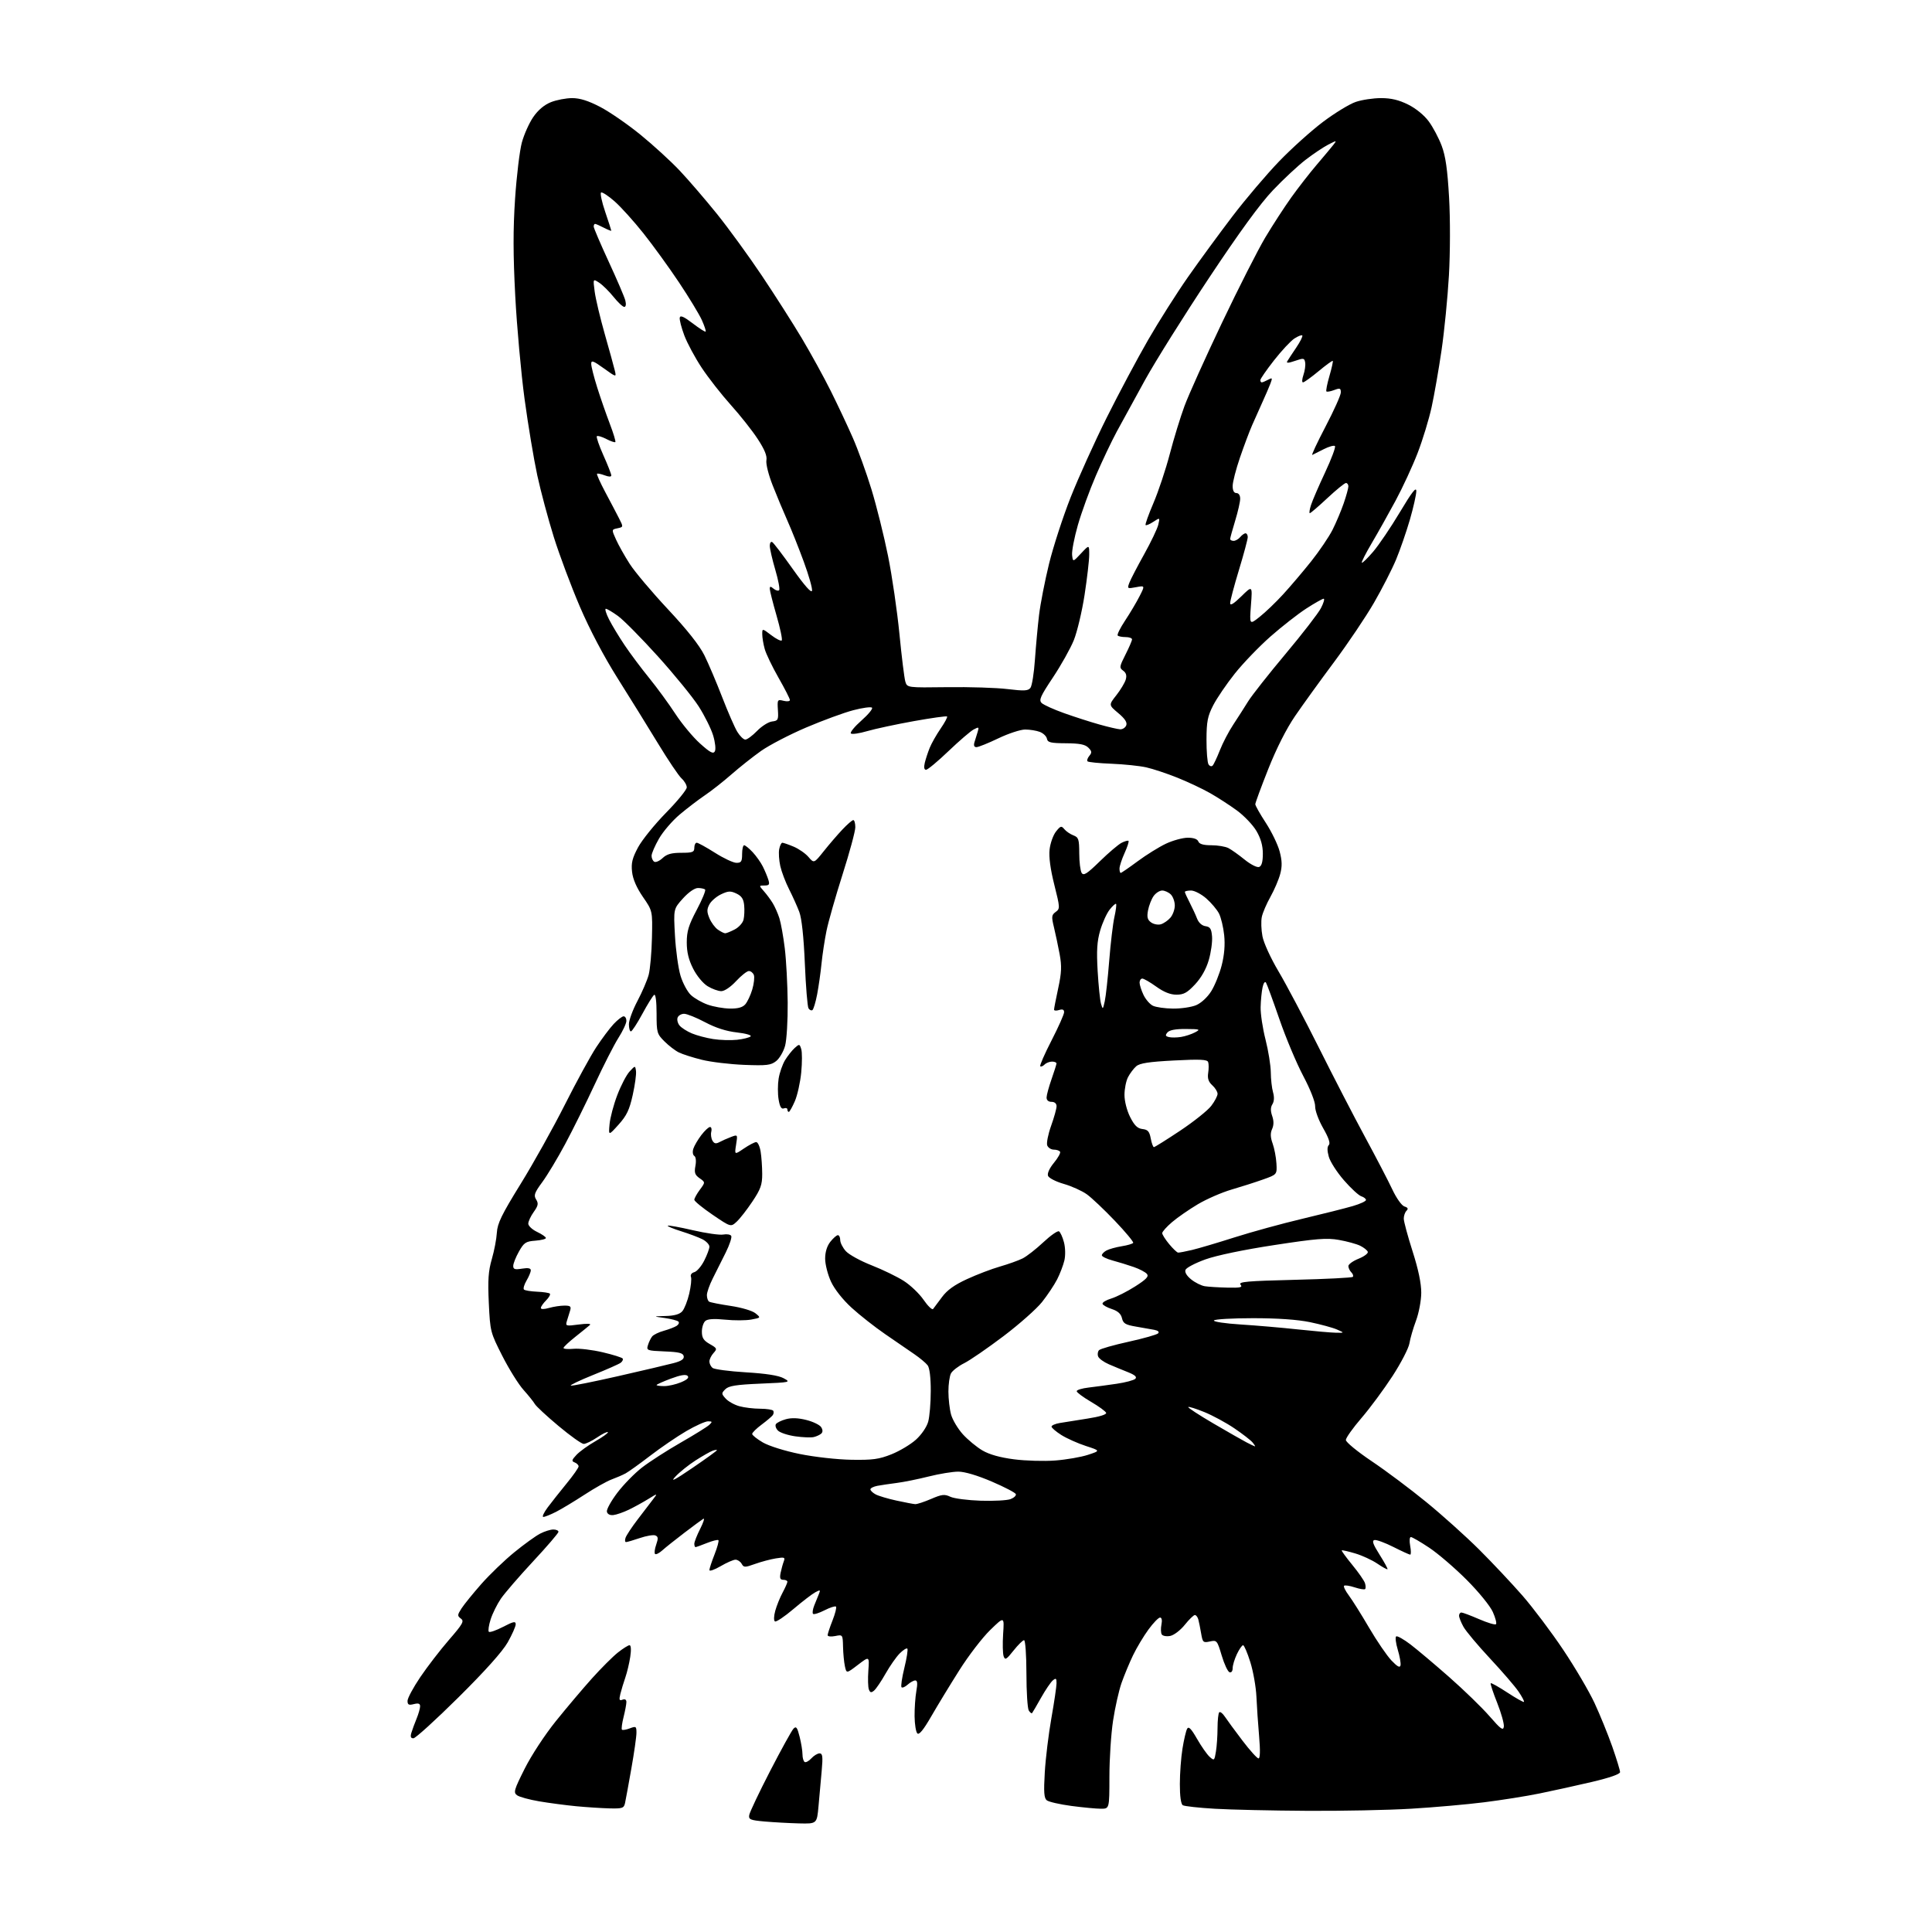 <?xml version="1.0" encoding="UTF-8" standalone="no"?>
<svg 
  version="1.1" 
  xmlns="http://www.w3.org/2000/svg" 
  xmlns:xlink="http://www.w3.org/1999/xlink" 
  xmlns:svg="http://www.w3.org/2000/svg"
  xmlns:rdf="http://www.w3.org/1999/02/22-rdf-syntax-ns#"
  xmlns:cc="http://creativecommons.org/ns#"
  xmlns:dc="http://purl.org/dc/elements/1.1/"
  viewBox="0 0 768 768"
  width="768"
  height="768"
>
<style>svg {background-color: white; }</style>"
<path stroke="none" fill="black" fill-rule="evenodd" d="M317.62,724.83C313.70,724.73 307.57,724.39 304.00,724.08C298.21,723.56 297.54,723.28 297.83,721.50C298.01,720.40 301.75,712.52 306.14,704.00C310.54,695.48 314.72,687.90 315.43,687.17C316.50,686.08 316.92,686.64 317.86,690.37C318.49,692.85 319.00,696.01 319.00,697.38C319.00,698.76 319.39,700.12 319.87,700.42C320.34,700.71 321.54,700.06 322.52,698.98C323.51,697.89 324.97,697.00 325.78,697.00C327.00,697.00 327.15,698.21 326.63,704.00C326.28,707.85 325.72,714.15 325.37,718.00C324.74,725.00 324.74,725.00 317.62,724.83zM519.50,719.83C505.75,719.75 489.29,719.39 482.93,719.01C476.57,718.64 470.83,718.01 470.18,717.61C469.44,717.15 469.00,714.03 469.01,709.19C469.01,704.96 469.48,698.61 470.06,695.07C470.63,691.53 471.46,687.99 471.91,687.20C472.50,686.13 473.53,687.18 475.83,691.20C477.54,694.19 479.79,697.40 480.83,698.35C482.66,700.00 482.75,699.92 483.35,696.28C483.70,694.20 483.98,689.99 483.99,686.92C484.00,683.85 484.30,681.03 484.66,680.67C485.03,680.30 486.04,681.09 486.91,682.41C487.79,683.74 490.92,688.01 493.89,691.91C496.85,695.81 499.73,699.00 500.28,699.00C500.92,699.00 501.01,695.92 500.52,690.25C500.10,685.44 499.62,678.35 499.45,674.50C499.28,670.65 498.19,664.46 497.03,660.75C495.87,657.04 494.57,654.00 494.15,654.00C493.72,654.00 492.61,655.59 491.69,657.53C490.76,659.48 490.00,661.99 490.00,663.12C490.00,664.31 489.48,664.99 488.76,664.75C488.07,664.52 486.67,661.54 485.65,658.11C483.85,652.08 483.70,651.91 480.95,652.51C478.29,653.09 478.08,652.89 477.47,649.32C477.12,647.22 476.61,644.71 476.35,643.75C476.08,642.79 475.47,642.00 474.98,642.00C474.49,642.00 472.68,643.76 470.96,645.90C469.21,648.08 466.65,650.02 465.17,650.31C463.70,650.59 462.20,650.32 461.82,649.71C461.44,649.09 461.38,647.34 461.69,645.80C462.04,644.07 461.82,643.00 461.13,643.00C460.52,643.00 458.45,645.14 456.54,647.75C454.62,650.36 451.86,654.98 450.40,658.00C448.95,661.02 446.89,665.98 445.83,669.00C444.77,672.02 443.25,678.77 442.46,684.00C441.66,689.23 441.01,699.24 441.01,706.25C441.00,719.00 441.00,719.00 437.66,719.00C435.82,719.00 430.53,718.50 425.91,717.89C421.28,717.27 416.88,716.27 416.11,715.65C415.02,714.77 414.85,712.39 415.32,704.51C415.64,699.01 416.82,689.33 417.94,683.00C419.06,676.67 419.98,670.43 419.99,669.13C420.00,667.14 419.76,666.95 418.51,667.99C417.68,668.68 415.59,671.77 413.84,674.87C412.10,677.97 410.50,680.71 410.28,680.97C410.07,681.23 409.47,680.78 408.96,679.97C408.45,679.16 408.02,672.54 408.02,665.25C408.01,657.90 407.59,652.00 407.08,652.00C406.58,652.00 404.69,653.86 402.89,656.13C400.05,659.72 399.53,660.02 398.96,658.39C398.60,657.36 398.51,653.36 398.76,649.51C399.23,642.50 399.23,642.50 393.59,647.99C390.49,651.00 384.97,658.20 381.32,663.99C377.66,669.77 372.65,678.01 370.18,682.29C367.10,687.64 365.36,689.76 364.66,689.06C364.09,688.49 363.60,685.43 363.56,682.26C363.53,679.09 363.84,674.59 364.26,672.25C364.81,669.22 364.69,668.00 363.84,668.00C363.19,668.00 361.83,668.75 360.82,669.66C359.81,670.57 358.71,671.05 358.37,670.71C358.04,670.37 358.54,666.90 359.50,663.00C360.46,659.10 360.99,655.65 360.68,655.35C360.37,655.04 359.00,655.90 357.64,657.27C356.27,658.64 353.75,662.25 352.03,665.29C350.31,668.34 348.25,671.37 347.46,672.03C346.32,672.98 345.89,672.89 345.39,671.58C345.05,670.68 344.95,667.33 345.18,664.13C345.60,658.31 345.60,658.31 341.05,661.79C336.50,665.27 336.50,665.27 335.87,662.39C335.52,660.80 335.18,657.31 335.12,654.62C335.00,649.76 334.99,649.75 332.00,650.35C330.35,650.68 329.00,650.53 329.00,650.01C329.00,649.50 329.87,646.86 330.94,644.15C332.01,641.44 332.63,638.96 332.32,638.65C332.01,638.34 329.96,639.00 327.78,640.11C325.59,641.23 323.53,641.87 323.20,641.53C322.86,641.20 323.08,639.70 323.67,638.21C324.27,636.72 325.10,634.66 325.53,633.63C326.22,631.96 326.07,631.89 324.08,632.96C322.85,633.62 318.95,636.61 315.40,639.62C311.86,642.63 308.55,644.84 308.06,644.54C307.54,644.22 307.59,642.44 308.18,640.30C308.74,638.28 310.05,635.03 311.10,633.08C312.14,631.13 313.00,629.19 313.00,628.76C313.00,628.34 312.27,628.00 311.38,628.00C310.13,628.00 309.88,627.35 310.30,625.25C310.61,623.74 311.18,621.68 311.56,620.68C312.19,619.05 311.86,618.93 308.38,619.49C306.25,619.84 302.53,620.83 300.11,621.70C296.09,623.14 295.65,623.13 294.82,621.63C294.31,620.74 293.22,620.00 292.38,620.00C291.54,620.00 288.86,621.17 286.43,622.60C283.99,624.02 282.00,624.71 282.00,624.13C282.00,623.55 282.92,620.75 284.04,617.91C285.16,615.07 285.85,612.52 285.58,612.24C285.31,611.97 283.26,612.48 281.02,613.37C278.79,614.27 276.74,615.00 276.48,615.00C276.22,615.00 276.00,614.40 276.00,613.67C276.00,612.94 277.06,610.25 278.35,607.71C279.64,605.16 280.20,603.37 279.60,603.73C278.99,604.09 275.57,606.62 272.00,609.34C268.43,612.06 264.49,615.20 263.25,616.32C262.02,617.43 260.73,618.06 260.39,617.72C260.05,617.38 260.25,615.71 260.85,614.01C261.72,611.51 261.65,610.80 260.48,610.35C259.69,610.05 256.92,610.52 254.34,611.40C251.76,612.28 249.29,613.00 248.85,613.00C248.42,613.00 248.34,612.21 248.68,611.25C249.02,610.29 251.14,607.07 253.40,604.11C255.65,601.15 258.40,597.55 259.50,596.13C261.50,593.53 261.50,593.53 257.68,595.89C255.58,597.19 252.11,599.09 249.97,600.13C247.83,601.16 245.06,602.12 243.83,602.26C242.44,602.41 241.45,601.89 241.25,600.91C241.06,600.03 242.93,596.66 245.39,593.41C247.85,590.16 252.28,585.63 255.24,583.34C258.20,581.05 265.10,576.61 270.56,573.48C276.03,570.35 281.16,567.16 281.96,566.40C283.24,565.18 283.18,565.00 281.45,565.00C280.36,565.00 276.46,566.76 272.79,568.90C269.11,571.05 262.68,575.44 258.50,578.65C254.31,581.87 249.90,585.03 248.69,585.69C247.49,586.34 244.97,587.43 243.09,588.12C241.22,588.81 236.38,591.53 232.34,594.17C228.31,596.80 223.22,599.87 221.04,600.98C218.86,602.09 216.59,603.00 215.99,603.00C215.39,603.00 216.16,601.31 217.69,599.25C219.23,597.19 222.63,592.89 225.24,589.70C227.86,586.51 230.00,583.46 230.00,582.92C230.00,582.38 229.30,581.67 228.45,581.34C227.13,580.84 227.24,580.37 229.17,578.32C230.43,576.98 233.85,574.51 236.79,572.84C239.72,571.16 241.90,569.57 241.64,569.30C241.37,569.04 239.44,569.99 237.35,571.41C235.25,572.83 232.85,573.99 232.02,573.98C231.18,573.96 226.68,570.75 222.00,566.83C217.32,562.92 213.09,558.99 212.60,558.11C212.10,557.22 210.07,554.70 208.10,552.50C206.12,550.30 202.33,544.22 199.68,539.00C194.94,529.66 194.85,529.31 194.31,518.00C193.88,508.81 194.12,505.29 195.51,500.50C196.47,497.20 197.37,492.48 197.51,490.00C197.73,486.31 199.42,482.83 206.95,470.65C212.00,462.49 219.91,448.31 224.53,439.15C229.15,429.99 234.76,419.72 237.00,416.32C239.23,412.93 242.35,408.76 243.93,407.07C245.51,405.38 247.30,404.00 247.90,404.00C248.51,404.00 249.00,404.81 249.00,405.80C249.00,406.80 247.58,409.83 245.85,412.55C244.12,415.27 239.87,423.60 236.41,431.06C232.95,438.51 227.67,449.18 224.67,454.76C221.68,460.35 217.59,467.16 215.57,469.90C212.44,474.16 212.09,475.17 213.12,476.81C214.11,478.41 213.95,479.26 212.16,481.78C210.97,483.44 210.00,485.53 210.00,486.42C210.00,487.31 211.57,488.78 213.50,489.70C215.43,490.62 217.00,491.71 217.00,492.13C217.00,492.54 215.10,493.02 212.78,493.19C209.02,493.47 208.30,493.94 206.29,497.50C205.05,499.70 204.03,502.26 204.02,503.19C204.00,504.56 204.65,504.77 207.50,504.31C209.91,503.92 211.00,504.12 211.00,504.96C211.00,505.64 210.24,507.48 209.30,509.06C208.37,510.65 207.91,512.24 208.28,512.61C208.64,512.98 210.98,513.36 213.47,513.47C215.96,513.57 218.25,513.92 218.58,514.24C218.90,514.57 218.23,515.77 217.08,516.92C215.94,518.06 215.00,519.42 215.00,519.93C215.00,520.50 216.24,520.50 218.24,519.93C220.03,519.42 222.78,519.00 224.36,519.00C226.77,519.00 227.13,519.32 226.62,521.00C226.28,522.10 225.71,523.95 225.35,525.11C224.73,527.14 224.93,527.20 230.10,526.51C233.33,526.08 235.10,526.16 234.50,526.70C233.95,527.19 231.36,529.30 228.75,531.37C226.14,533.44 224.00,535.45 224.00,535.84C224.00,536.23 225.82,536.38 228.04,536.17C230.26,535.96 235.45,536.58 239.57,537.55C243.70,538.52 247.28,539.64 247.53,540.05C247.78,540.45 247.42,541.20 246.74,541.72C246.06,542.24 241.11,544.43 235.75,546.58C230.39,548.74 226.42,550.64 226.92,550.81C227.42,550.97 235.86,549.28 245.67,547.05C255.48,544.82 265.43,542.48 267.80,541.85C270.86,541.04 272.00,540.26 271.79,539.11C271.54,537.84 269.94,537.44 264.19,537.21C257.19,536.92 256.92,536.82 257.57,534.71C257.94,533.49 258.69,531.94 259.24,531.26C259.79,530.57 261.87,529.56 263.87,529.01C265.86,528.45 268.16,527.57 268.97,527.05C269.78,526.53 270.10,525.77 269.68,525.35C269.26,524.93 266.80,524.29 264.21,523.92C259.50,523.27 259.50,523.27 264.60,523.13C268.07,523.04 270.18,522.44 271.22,521.25C272.06,520.29 273.30,517.13 273.98,514.24C274.65,511.34 274.97,508.35 274.67,507.59C274.36,506.78 274.91,505.99 275.99,505.71C277.01,505.45 278.78,503.39 279.92,501.15C281.06,498.91 282.00,496.40 282.00,495.57C282.00,494.73 280.76,493.42 279.25,492.64C277.74,491.87 273.92,490.43 270.76,489.44C267.61,488.45 265.21,487.46 265.44,487.23C265.66,487.01 270.15,487.81 275.41,489.03C280.67,490.25 286.11,491.02 287.51,490.75C288.90,490.49 290.33,490.72 290.67,491.27C291.01,491.82 290.03,494.80 288.50,497.88C286.97,500.97 284.65,505.59 283.36,508.15C282.06,510.70 281.00,513.71 281.00,514.84C281.00,515.96 281.40,517.13 281.89,517.43C282.38,517.73 286.22,518.49 290.44,519.12C294.79,519.77 299.05,521.03 300.29,522.04C302.49,523.82 302.49,523.82 298.65,524.54C296.54,524.93 291.89,524.96 288.31,524.59C283.92,524.14 281.34,524.30 280.40,525.08C279.63,525.72 279.00,527.65 279.01,529.37C279.01,531.83 279.69,532.88 282.14,534.28C285.06,535.94 285.16,536.17 283.63,537.86C282.73,538.85 282.00,540.35 282.00,541.21C282.00,542.06 282.56,543.21 283.25,543.77C283.94,544.33 289.90,545.12 296.50,545.52C304.51,546.00 309.50,546.78 311.50,547.87C314.44,549.47 314.26,549.51 302.26,550.02C292.58,550.43 289.68,550.90 288.33,552.24C286.73,553.84 286.74,554.06 288.47,555.96C289.47,557.08 291.92,558.44 293.90,558.99C295.88,559.54 299.61,559.99 302.19,559.99C304.77,560.00 307.10,560.36 307.38,560.80C307.65,561.24 307.56,562.03 307.18,562.55C306.81,563.08 304.81,564.77 302.75,566.31C300.69,567.84 299.00,569.51 299.00,570.01C299.00,570.51 300.91,572.03 303.25,573.40C305.68,574.81 311.97,576.78 317.93,577.99C323.74,579.17 332.82,580.19 338.43,580.28C346.91,580.42 349.43,580.08 354.38,578.10C357.62,576.81 361.99,574.19 364.11,572.28C366.32,570.28 368.39,567.25 368.97,565.15C369.53,563.14 369.99,557.65 369.99,552.94C370.00,547.63 369.53,543.75 368.75,542.73C368.06,541.82 365.67,539.82 363.44,538.29C361.21,536.75 356.00,533.18 351.87,530.34C347.74,527.50 341.73,522.78 338.52,519.84C335.03,516.65 331.74,512.50 330.35,509.50C329.07,506.75 328.02,502.65 328.01,500.38C328.00,497.72 328.73,495.34 330.07,493.63C331.21,492.19 332.56,491.00 333.07,491.00C333.58,491.00 334.00,491.87 334.00,492.94C334.00,494.01 335.01,496.01 336.25,497.37C337.49,498.74 342.10,501.27 346.50,502.99C350.90,504.72 356.66,507.51 359.29,509.20C361.93,510.88 365.47,514.27 367.15,516.72C368.84,519.17 370.53,520.80 370.92,520.34C371.30,519.88 372.89,517.75 374.46,515.61C376.48,512.86 379.38,510.77 384.41,508.46C388.31,506.66 394.20,504.41 397.50,503.47C400.80,502.52 404.85,501.07 406.50,500.25C408.15,499.42 411.86,496.52 414.75,493.81C417.64,491.10 420.44,489.15 420.97,489.48C421.51,489.81 422.39,491.75 422.93,493.79C423.50,495.90 423.57,499.01 423.12,501.00C422.67,502.93 421.37,506.33 420.23,508.57C419.08,510.81 416.38,514.86 414.23,517.57C412.08,520.28 405.19,526.39 398.91,531.14C392.63,535.89 385.60,540.73 383.28,541.89C380.96,543.05 378.60,544.88 378.03,545.94C377.47,547.00 377.00,550.26 377.01,553.18C377.01,556.11 377.49,560.22 378.07,562.32C378.66,564.42 380.75,567.93 382.73,570.13C384.71,572.32 388.22,575.22 390.52,576.57C393.30,578.20 397.53,579.38 403.10,580.10C407.72,580.70 415.10,580.91 419.50,580.57C423.90,580.23 429.74,579.22 432.48,578.32C437.46,576.69 437.46,576.69 431.63,574.79C428.43,573.75 424.05,571.79 421.90,570.44C419.76,569.08 418.00,567.58 418.00,567.10C418.00,566.62 419.46,565.97 421.25,565.67C423.04,565.36 428.00,564.57 432.29,563.91C437.00,563.19 439.93,562.29 439.71,561.63C439.51,561.03 436.79,559.05 433.67,557.23C430.55,555.40 428.00,553.51 428.00,553.02C428.00,552.52 430.14,551.87 432.75,551.57C435.36,551.26 440.37,550.59 443.88,550.07C447.39,549.56 450.74,548.66 451.31,548.09C452.04,547.36 451.16,546.57 448.43,545.48C446.27,544.62 442.84,543.21 440.81,542.33C438.78,541.46 436.85,540.06 436.53,539.21C436.20,538.36 436.37,537.23 436.90,536.70C437.43,536.17 442.72,534.66 448.64,533.36C454.57,532.05 459.84,530.56 460.36,530.04C460.93,529.47 460.38,528.93 458.89,528.64C457.58,528.38 454.27,527.80 451.54,527.34C447.39,526.64 446.48,526.09 446.00,524.00C445.60,522.27 444.36,521.15 442.00,520.38C440.13,519.77 438.44,518.83 438.27,518.30C438.09,517.77 439.64,516.82 441.72,516.19C443.80,515.56 448.09,513.39 451.25,511.37C455.69,508.54 456.76,507.41 455.92,506.41C455.33,505.69 452.97,504.45 450.67,503.65C448.38,502.85 444.59,501.69 442.25,501.06C439.91,500.43 438.00,499.50 438.00,499.00C438.00,498.49 438.84,497.62 439.87,497.07C440.91,496.52 443.62,495.77 445.90,495.40C448.18,495.04 450.23,494.43 450.46,494.06C450.69,493.69 447.42,489.75 443.19,485.31C438.96,480.87 433.93,476.11 432.00,474.73C430.07,473.36 425.96,471.50 422.86,470.62C419.76,469.73 416.94,468.29 416.61,467.42C416.24,466.46 417.16,464.41 418.95,462.24C420.58,460.27 421.68,458.28 421.39,457.83C421.11,457.37 419.99,457.00 418.91,457.00C417.82,457.00 416.65,456.24 416.29,455.32C415.94,454.40 416.63,450.91 417.82,447.57C419.02,444.23 420.00,440.71 420.00,439.75C420.00,438.67 419.24,438.00 418.00,438.00C416.75,438.00 416.01,437.34 416.03,436.25C416.05,435.29 416.94,432.02 418.00,429.00C419.06,425.98 419.95,423.16 419.97,422.75C419.99,422.34 419.19,422.00 418.20,422.00C417.21,422.00 415.87,422.53 415.22,423.18C414.57,423.83 413.80,424.13 413.52,423.85C413.23,423.56 415.25,418.95 418.00,413.60C420.75,408.25 423.00,403.19 423.00,402.37C423.00,401.32 422.39,401.06 421.00,401.50C419.90,401.85 419.00,401.78 419.00,401.34C419.00,400.90 419.74,397.09 420.65,392.86C421.99,386.64 422.10,384.06 421.23,379.34C420.63,376.13 419.62,371.33 418.98,368.68C417.93,364.36 418.00,363.72 419.64,362.52C421.42,361.22 421.40,360.85 419.10,351.69C417.54,345.47 416.89,340.64 417.23,337.67C417.51,335.19 418.65,332.00 419.75,330.58C421.57,328.28 421.91,328.18 423.09,329.61C423.82,330.49 425.45,331.60 426.71,332.08C428.76,332.86 429.00,333.61 429.02,339.23C429.02,342.68 429.46,346.18 429.98,347.00C430.76,348.22 432.10,347.36 437.22,342.36C440.67,338.99 444.55,335.69 445.84,335.03C447.12,334.38 448.37,334.03 448.60,334.27C448.84,334.51 448.14,336.68 447.04,339.10C445.94,341.52 445.03,344.29 445.02,345.25C445.01,346.21 445.22,347.00 445.50,347.00C445.77,347.00 448.81,344.91 452.25,342.36C455.69,339.81 460.75,336.67 463.50,335.37C466.25,334.08 470.14,333.02 472.14,333.01C474.47,333.00 475.99,333.54 476.36,334.50C476.76,335.53 478.37,336.00 481.53,336.00C484.06,336.00 487.11,336.51 488.32,337.13C489.52,337.75 492.43,339.82 494.78,341.73C497.20,343.68 499.71,344.94 500.53,344.63C501.53,344.24 502.00,342.57 502.00,339.37C502.00,336.15 501.20,333.32 499.46,330.34C498.06,327.95 494.57,324.29 491.71,322.19C488.84,320.09 484.02,316.97 481.00,315.26C477.98,313.54 472.11,310.78 467.96,309.12C463.82,307.46 458.27,305.62 455.63,305.03C452.99,304.44 446.80,303.80 441.87,303.60C436.95,303.41 432.65,302.98 432.32,302.65C431.99,302.32 432.30,301.34 433.02,300.47C434.11,299.16 434.05,298.62 432.63,297.20C431.35,295.92 429.13,295.49 423.72,295.46C417.64,295.43 416.46,295.14 416.17,293.65C415.98,292.68 414.72,291.46 413.35,290.94C411.99,290.42 409.36,290.00 407.52,290.00C405.67,290.00 400.88,291.57 396.86,293.50C392.84,295.43 388.93,297.00 388.16,297.00C387.23,297.00 386.97,296.34 387.38,295.00C387.72,293.90 388.29,292.05 388.65,290.89C389.24,288.96 389.10,288.88 387.04,289.98C385.80,290.64 381.29,294.52 377.03,298.59C372.77,302.67 368.76,306.00 368.12,306.00C367.37,306.00 367.19,305.04 367.61,303.25C367.97,301.74 368.86,299.04 369.58,297.26C370.30,295.48 372.25,292.05 373.90,289.64C375.56,287.23 376.72,285.06 376.48,284.81C376.24,284.57 370.29,285.40 363.27,286.66C356.25,287.92 347.91,289.71 344.74,290.63C341.58,291.56 338.65,291.98 338.24,291.56C337.83,291.13 339.72,288.82 342.44,286.42C345.16,284.02 347.05,281.72 346.64,281.31C346.23,280.90 342.88,281.35 339.20,282.32C335.51,283.28 327.10,286.37 320.50,289.18C313.90,291.99 305.80,296.20 302.50,298.53C299.20,300.87 293.91,305.07 290.73,307.86C287.56,310.64 282.84,314.36 280.23,316.12C277.63,317.88 273.12,321.33 270.20,323.78C267.29,326.23 263.58,330.54 261.96,333.37C260.34,336.19 259.01,339.26 259.01,340.19C259.00,341.12 259.48,342.18 260.07,342.55C260.66,342.91 262.16,342.26 263.39,341.10C265.07,339.52 266.92,339.00 270.81,339.00C275.33,339.00 276.00,338.74 276.00,337.00C276.00,335.90 276.43,335.00 276.96,335.00C277.49,335.00 280.75,336.80 284.21,338.99C287.67,341.19 291.51,342.99 292.75,342.99C294.66,343.00 295.00,342.47 295.00,339.50C295.00,337.57 295.37,336.00 295.81,336.00C296.26,336.00 297.78,337.24 299.20,338.75C300.61,340.26 302.44,342.85 303.26,344.50C304.08,346.15 305.06,348.51 305.44,349.75C306.02,351.62 305.76,352.00 303.89,352.00C301.65,352.00 301.65,352.00 303.64,354.25C304.74,355.49 306.32,357.62 307.16,359.00C308.01,360.38 309.20,363.07 309.82,365.00C310.43,366.93 311.40,372.34 311.97,377.03C312.54,381.71 313.05,391.39 313.12,398.53C313.18,405.66 312.72,413.39 312.09,415.70C311.47,418.00 309.86,420.75 308.53,421.80C306.42,423.46 304.80,423.65 295.81,423.30C290.14,423.07 282.57,422.17 279.00,421.28C275.43,420.40 271.31,419.08 269.86,418.36C268.40,417.65 265.81,415.66 264.11,413.95C261.15,411.00 261.00,410.46 261.00,402.86C261.00,398.12 260.62,395.12 260.06,395.46C259.54,395.78 257.42,399.19 255.35,403.02C253.27,406.86 251.22,410.00 250.79,410.00C250.36,410.00 250.00,408.72 250.00,407.15C250.00,405.58 251.53,401.42 253.40,397.90C255.26,394.38 257.27,389.70 257.86,387.50C258.44,385.30 259.03,378.68 259.16,372.80C259.40,362.09 259.40,362.09 255.57,356.54C253.07,352.90 251.58,349.49 251.26,346.60C250.86,343.07 251.33,341.16 253.63,336.85C255.21,333.91 260.21,327.72 264.75,323.09C269.29,318.47 273.00,313.92 273.00,313.00C273.00,312.07 272.07,310.47 270.94,309.44C269.80,308.42 265.59,302.16 261.57,295.54C257.55,288.92 250.32,277.26 245.52,269.64C240.05,260.97 234.42,250.29 230.50,241.14C227.05,233.09 222.39,220.65 220.15,213.50C217.91,206.35 214.95,195.29 213.57,188.93C212.20,182.56 209.92,168.91 208.52,158.59C207.13,148.26 205.46,129.85 204.82,117.66C203.96,101.26 203.94,91.21 204.75,79.00C205.36,69.92 206.57,59.88 207.44,56.67C208.31,53.46 210.35,48.90 211.97,46.54C213.89,43.75 216.34,41.68 218.98,40.62C221.21,39.73 225.02,39.00 227.45,39.00C230.54,39.00 233.86,40.05 238.59,42.51C242.30,44.44 249.48,49.39 254.54,53.51C259.60,57.62 266.64,64.06 270.19,67.82C273.73,71.57 280.41,79.34 285.03,85.07C289.64,90.81 297.64,101.80 302.80,109.50C307.96,117.20 315.14,128.45 318.75,134.50C322.35,140.55 327.53,149.97 330.25,155.43C332.97,160.89 336.89,169.21 338.96,173.93C341.04,178.64 344.39,187.90 346.41,194.50C348.43,201.10 351.40,213.03 353.01,221.00C354.62,228.97 356.65,242.93 357.54,252.00C358.42,261.07 359.48,269.59 359.88,270.93C360.62,273.37 360.62,273.37 376.56,273.16C385.33,273.04 396.10,273.38 400.50,273.92C407.13,274.72 408.69,274.64 409.61,273.44C410.23,272.64 411.03,267.61 411.40,262.25C411.78,256.89 412.51,248.89 413.04,244.47C413.57,240.06 415.35,230.92 417.00,224.17C418.65,217.41 422.52,205.50 425.60,197.69C428.69,189.89 435.14,175.62 439.94,166.00C444.74,156.38 452.15,142.48 456.39,135.13C460.64,127.77 467.77,116.52 472.24,110.13C476.72,103.73 484.67,92.88 489.91,86.00C495.15,79.12 503.51,69.29 508.47,64.14C513.44,58.98 521.32,51.90 525.98,48.40C530.64,44.90 536.46,41.35 538.91,40.52C541.35,39.68 545.89,39.00 548.98,39.00C553.02,39.00 556.06,39.73 559.77,41.57C562.86,43.11 566.16,45.81 567.97,48.28C569.64,50.55 571.95,54.90 573.09,57.95C574.64,62.07 575.39,67.35 576.03,78.50C576.52,87.12 576.49,100.31 575.97,109.51C575.46,118.32 574.14,131.71 573.03,139.27C571.92,146.83 570.15,156.98 569.09,161.83C568.03,166.68 565.53,174.89 563.53,180.07C561.53,185.26 557.59,193.78 554.78,199.00C551.97,204.22 547.70,211.82 545.30,215.89C542.90,219.95 541.12,223.46 541.35,223.68C541.58,223.91 543.60,221.94 545.85,219.31C548.10,216.68 552.88,209.62 556.47,203.61C561.28,195.57 563.00,193.35 563.00,195.23C563.00,196.63 561.85,201.74 560.45,206.58C559.04,211.43 556.57,218.56 554.96,222.44C553.34,226.32 549.39,234.05 546.17,239.62C542.96,245.18 535.82,255.78 530.32,263.17C524.81,270.56 517.85,280.20 514.84,284.60C511.39,289.63 507.44,297.43 504.18,305.64C501.33,312.82 499.00,319.14 499.00,319.69C499.00,320.24 500.88,323.57 503.18,327.09C505.48,330.62 507.95,335.72 508.67,338.43C509.66,342.16 509.72,344.35 508.90,347.43C508.31,349.67 506.56,353.75 505.02,356.50C503.47,359.25 501.93,362.85 501.59,364.50C501.24,366.15 501.35,369.60 501.84,372.17C502.33,374.81 505.13,380.91 508.25,386.17C511.30,391.30 518.51,404.95 524.29,416.50C530.06,428.05 538.32,444.03 542.64,452.01C546.96,459.99 551.82,469.32 553.43,472.75C555.09,476.29 557.19,479.24 558.28,479.59C559.68,480.03 559.90,480.50 559.10,481.30C558.50,481.90 558.01,483.32 558.02,484.45C558.03,485.58 559.60,491.41 561.52,497.41C563.83,504.63 564.99,510.20 564.97,513.91C564.95,517.02 564.02,521.94 562.88,525.00C561.75,528.02 560.58,532.07 560.27,533.99C559.97,535.91 556.95,541.76 553.55,547.00C550.15,552.23 544.59,559.75 541.19,563.70C537.78,567.66 535.00,571.58 535.00,572.42C535.00,573.27 539.61,577.05 545.25,580.84C550.89,584.62 560.67,591.95 566.98,597.11C573.30,602.27 582.76,610.77 588.01,616.00C593.26,621.23 601.00,629.47 605.23,634.31C609.45,639.16 616.73,648.83 621.40,655.81C626.08,662.79 631.69,672.33 633.86,677.00C636.03,681.67 639.20,689.47 640.91,694.33C642.61,699.19 644.00,703.74 644.00,704.44C644.00,705.25 639.85,706.69 632.75,708.36C626.56,709.81 617.23,711.87 612.00,712.93C606.77,714.00 596.88,715.57 590.00,716.43C583.12,717.30 570.08,718.45 561.00,718.99C551.92,719.54 533.25,719.92 519.50,719.83zM242.23,718.86C239.08,718.78 233.12,718.39 229.00,718.00C224.88,717.60 218.28,716.73 214.34,716.06C210.40,715.39 206.43,714.31 205.53,713.64C204.04,712.56 204.33,711.53 208.55,703.12C211.20,697.82 216.56,689.65 220.98,684.15C225.26,678.84 231.71,671.21 235.33,667.18C238.95,663.15 243.56,658.54 245.59,656.93C247.62,655.32 249.71,654.00 250.25,654.00C250.84,654.00 250.96,655.80 250.54,658.58C250.16,661.10 249.28,664.82 248.58,666.83C247.88,668.85 246.99,671.79 246.60,673.38C246.03,675.73 246.18,676.14 247.45,675.66C248.43,675.28 249.00,675.62 249.00,676.59C249.00,677.43 248.49,680.13 247.87,682.60C247.25,685.06 246.96,687.30 247.23,687.57C247.50,687.84 248.91,687.60 250.36,687.05C252.82,686.12 253.00,686.24 253.00,688.81C253.00,690.33 252.09,696.73 250.97,703.04C249.86,709.34 248.73,715.51 248.46,716.75C248.01,718.79 247.42,718.99 242.23,718.86zM164.34,691.00C163.27,691.00 163.05,690.38 163.55,688.75C163.93,687.51 164.86,684.98 165.62,683.13C166.38,681.27 167.00,679.09 167.00,678.27C167.00,677.18 166.33,676.95 164.50,677.41C162.48,677.92 162.00,677.67 162.00,676.11C162.00,675.05 164.28,670.81 167.07,666.68C169.86,662.56 174.99,655.89 178.47,651.88C183.99,645.52 184.60,644.43 183.21,643.41C181.76,642.35 181.78,641.98 183.46,639.37C184.48,637.79 188.02,633.43 191.32,629.68C194.63,625.93 200.52,620.25 204.42,617.08C208.31,613.90 212.94,610.56 214.70,609.65C216.46,608.74 218.82,608.00 219.95,608.00C221.08,608.00 222.00,608.41 222.00,608.92C222.00,609.43 217.47,614.71 211.92,620.67C206.38,626.63 200.62,633.30 199.11,635.50C197.61,637.70 195.77,641.41 195.03,643.75C194.29,646.10 193.97,648.30 194.32,648.66C194.68,649.01 197.22,648.13 199.98,646.70C204.12,644.55 205.00,644.37 205.00,645.68C205.00,646.55 203.56,649.79 201.81,652.88C199.74,656.52 192.85,664.22 182.22,674.75C173.20,683.69 165.16,691.00 164.34,691.00zM597.80,686.37C597.96,685.24 596.77,680.97 595.15,676.90C593.53,672.83 592.37,669.32 592.58,669.11C592.79,668.89 595.76,670.56 599.19,672.81C602.62,675.06 605.60,676.74 605.80,676.53C606.01,676.32 605.03,674.47 603.63,672.41C602.23,670.35 597.13,664.43 592.29,659.25C587.46,654.07 582.71,648.41 581.75,646.68C580.79,644.95 580.00,642.96 580.00,642.27C580.00,641.57 580.42,641.00 580.93,641.00C581.45,641.00 584.61,642.19 587.96,643.64C591.31,645.09 594.33,646.00 594.68,645.65C595.03,645.30 594.46,643.10 593.41,640.76C592.34,638.37 587.77,632.76 583.00,627.99C578.33,623.31 571.64,617.57 568.14,615.24C564.64,612.91 561.35,611.00 560.84,611.00C560.32,611.00 560.20,612.54 560.57,614.50C560.93,616.42 560.93,618.00 560.58,618.00C560.23,618.00 557.22,616.62 553.89,614.94C550.56,613.26 547.18,612.02 546.38,612.19C545.28,612.43 545.77,613.83 548.39,617.99C550.30,621.00 551.72,623.61 551.55,623.79C551.38,623.96 549.54,622.95 547.47,621.54C545.40,620.14 541.45,618.32 538.68,617.50C535.92,616.68 533.53,616.14 533.36,616.30C533.20,616.46 535.08,619.05 537.54,622.05C540.01,625.05 542.28,628.32 542.60,629.33C542.92,630.33 542.95,631.39 542.66,631.68C542.37,631.96 540.50,631.66 538.50,631.00C536.50,630.34 534.61,630.06 534.29,630.37C533.98,630.69 534.83,632.42 536.19,634.22C537.54,636.03 541.17,641.80 544.24,647.06C547.32,652.32 551.32,658.17 553.12,660.06C555.49,662.55 556.49,663.08 556.73,662.00C556.91,661.17 556.41,658.35 555.62,655.74C554.84,653.13 554.56,650.77 555.01,650.49C555.46,650.21 558.01,651.65 560.66,653.67C563.32,655.70 570.28,661.56 576.12,666.70C581.96,671.84 589.16,678.83 592.12,682.24C596.58,687.37 597.55,688.08 597.80,686.37zM363.81,597.92C364.54,597.96 367.37,597.04 370.11,595.86C374.40,594.01 375.46,593.89 377.79,594.99C379.28,595.69 384.72,596.39 389.88,596.56C395.03,596.72 400.36,596.44 401.71,595.92C403.06,595.41 404.01,594.52 403.81,593.94C403.62,593.37 399.32,591.12 394.25,588.95C388.51,586.49 383.49,585.00 380.94,585.00C378.68,585.00 373.38,585.87 369.17,586.93C364.95,587.99 359.25,589.14 356.50,589.49C353.75,589.84 350.26,590.36 348.75,590.64C347.24,590.93 346.00,591.56 346.00,592.04C346.00,592.53 346.94,593.43 348.08,594.04C349.23,594.66 352.94,595.76 356.33,596.50C359.73,597.24 363.09,597.88 363.81,597.92zM275.25,583.53C280.61,579.88 285.00,576.70 285.00,576.47C285.00,576.25 284.21,576.35 283.25,576.70C282.29,577.05 279.25,578.78 276.50,580.54C273.75,582.30 270.15,585.19 268.50,586.96C266.28,589.33 268.04,588.44 275.25,583.53zM498.87,574.96C499.08,574.98 498.65,574.28 497.91,573.39C497.18,572.51 493.92,569.98 490.67,567.78C487.42,565.57 482.06,562.67 478.77,561.33C475.47,559.99 472.58,559.08 472.35,559.32C472.12,559.55 476.55,562.45 482.21,565.77C487.87,569.08 493.85,572.50 495.50,573.36C497.15,574.22 498.67,574.94 498.87,574.96zM323.50,571.25C322.40,571.51 319.08,571.38 316.13,570.96C313.18,570.54 310.09,569.51 309.26,568.69C308.44,567.87 308.06,566.72 308.42,566.13C308.78,565.55 310.57,564.66 312.40,564.16C314.63,563.54 317.31,563.64 320.56,564.47C323.23,565.14 325.87,566.43 326.43,567.32C327.10,568.38 327.11,569.26 326.48,569.86C325.94,570.36 324.60,570.99 323.50,571.25zM264.03,551.00C265.70,551.00 268.70,550.31 270.71,549.48C273.19,548.44 274.03,547.63 273.33,546.93C272.64,546.24 270.50,546.59 266.66,548.03C263.55,549.19 261.00,550.34 261.00,550.57C261.00,550.81 262.36,551.00 264.03,551.00zM531.00,529.78C534.50,529.84 534.50,529.84 531.47,528.50C529.80,527.77 524.98,526.46 520.76,525.58C515.75,524.55 507.88,524.00 498.10,524.00C489.86,524.00 482.87,524.41 482.56,524.90C482.25,525.40 487.01,526.12 493.25,526.51C499.44,526.90 509.68,527.78 516.00,528.47C522.33,529.15 529.08,529.74 531.00,529.78zM487.87,511.85C493.12,511.97 494.05,511.76 493.12,510.65C492.19,509.53 495.78,509.21 514.57,508.75C526.98,508.45 537.41,507.92 537.75,507.58C538.09,507.24 537.83,506.43 537.18,505.78C536.53,505.13 536.00,504.01 536.00,503.29C536.00,502.57 537.82,501.26 540.04,500.37C542.26,499.48 543.92,498.24 543.72,497.62C543.52,497.01 542.15,495.92 540.69,495.20C539.23,494.49 535.43,493.45 532.26,492.89C527.39,492.03 523.40,492.35 506.50,494.94C494.43,496.78 483.59,499.04 479.17,500.63C475.14,502.08 471.57,503.95 471.25,504.79C470.88,505.74 471.75,507.18 473.54,508.61C475.12,509.88 477.56,511.09 478.96,511.30C480.36,511.52 484.37,511.77 487.87,511.85zM468.31,497.93C468.75,497.97 471.23,497.50 473.81,496.89C476.39,496.28 484.03,494.02 490.80,491.86C497.56,489.71 509.71,486.37 517.80,484.46C525.88,482.54 534.86,480.28 537.75,479.43C540.64,478.59 543.00,477.50 543.00,477.02C543.00,476.53 542.16,475.87 541.13,475.54C540.10,475.21 536.99,472.35 534.23,469.17C531.46,465.99 528.75,461.77 528.21,459.79C527.54,457.38 527.55,455.85 528.23,455.17C528.91,454.49 528.18,452.31 525.97,448.45C524.15,445.27 522.74,441.42 522.79,439.77C522.84,438.03 520.88,433.05 518.03,427.65C515.37,422.62 511.11,412.48 508.58,405.13C506.04,397.77 503.65,391.25 503.26,390.63C502.84,389.97 502.27,390.75 501.89,392.50C501.53,394.15 501.18,397.68 501.12,400.33C501.05,402.99 501.93,408.79 503.06,413.23C504.19,417.66 505.13,423.52 505.16,426.24C505.18,428.96 505.58,432.53 506.05,434.18C506.60,436.10 506.51,437.81 505.81,438.94C505.04,440.17 505.01,441.59 505.71,443.60C506.39,445.57 506.38,447.25 505.68,448.81C504.93,450.47 505.00,452.10 505.90,454.59C506.58,456.49 507.26,460.04 507.40,462.47C507.65,466.89 507.65,466.89 502.07,468.87C499.01,469.96 493.35,471.77 489.50,472.89C485.65,474.02 479.64,476.64 476.14,478.72C472.64,480.80 468.03,484.00 465.89,485.83C463.75,487.66 462.00,489.62 462.00,490.19C462.00,490.76 463.24,492.72 464.75,494.54C466.26,496.36 467.86,497.89 468.31,497.93zM292.83,485.65C290.50,487.80 290.50,487.80 283.25,482.87C279.26,480.15 276.00,477.48 276.00,476.93C276.00,476.37 276.99,474.58 278.20,472.94C280.40,469.97 280.40,469.97 278.11,468.37C276.23,467.05 275.93,466.17 276.44,463.46C276.81,461.52 276.62,459.88 275.99,459.49C275.39,459.12 275.22,457.88 275.60,456.67C275.98,455.47 277.40,453.04 278.76,451.25C280.12,449.46 281.69,448.00 282.24,448.00C282.78,448.00 283.01,448.84 282.75,449.86C282.48,450.88 282.68,452.46 283.18,453.36C283.89,454.62 284.55,454.77 285.99,454.01C287.02,453.45 289.08,452.54 290.56,451.98C293.26,450.95 293.26,450.95 292.61,455.02C291.96,459.10 291.96,459.10 295.71,456.55C297.78,455.15 299.98,454.00 300.60,454.00C301.23,454.00 302.02,455.69 302.36,457.75C302.70,459.81 302.98,463.81 302.99,466.64C303.00,470.96 302.38,472.70 299.08,477.64C296.93,480.86 294.12,484.47 292.83,485.65zM458.70,456.00C459.04,456.00 463.73,453.06 469.14,449.46C474.54,445.86 480.09,441.43 481.48,439.61C482.87,437.80 484.00,435.64 484.00,434.81C484.00,433.99 483.06,432.46 481.91,431.42C480.39,430.04 479.94,428.70 480.27,426.51C480.53,424.86 480.52,422.91 480.26,422.19C479.89,421.15 477.06,421.02 466.65,421.56C456.68,422.08 453.05,422.64 451.65,423.87C450.63,424.77 449.17,426.71 448.40,428.20C447.63,429.68 447.00,432.85 447.00,435.24C447.00,437.75 447.95,441.46 449.25,444.04C450.95,447.40 452.15,448.58 454.15,448.81C456.29,449.05 456.92,449.78 457.44,452.56C457.80,454.45 458.36,456.00 458.70,456.00zM245.89,447.06C241.89,451.50 241.89,451.50 242.31,446.88C242.54,444.34 243.92,439.13 245.39,435.29C246.85,431.46 249.05,427.24 250.28,425.93C252.50,423.53 252.50,423.53 252.82,425.76C252.99,426.99 252.41,431.28 251.51,435.30C250.20,441.21 249.11,443.47 245.89,447.06zM313.56,442.00C313.25,442.00 313.00,441.56 313.00,441.03C313.00,440.50 312.37,440.30 311.60,440.60C310.60,440.98 310.00,439.98 309.51,437.07C309.13,434.83 309.14,431.09 309.52,428.75C309.90,426.41 311.05,423.12 312.07,421.43C313.10,419.75 314.81,417.58 315.88,416.61C317.74,414.93 317.85,414.94 318.50,417.01C318.88,418.19 318.88,422.39 318.50,426.33C318.12,430.27 316.97,435.41 315.96,437.75C314.94,440.09 313.86,442.00 313.56,442.00zM293.00,413.33C295.48,413.06 297.90,412.45 298.39,411.98C298.88,411.51 296.47,410.81 292.93,410.41C288.71,409.94 284.48,408.58 280.28,406.35C276.81,404.51 273.06,403.00 271.95,403.00C270.84,403.00 269.68,403.68 269.36,404.51C269.04,405.34 269.39,406.76 270.14,407.67C270.89,408.57 273.07,409.97 275.00,410.78C276.93,411.60 280.75,412.61 283.50,413.04C286.25,413.47 290.52,413.60 293.00,413.33zM469.50,412.20C471.15,411.94 473.62,411.12 475.00,410.40C477.32,409.18 477.05,409.08 471.37,409.04C467.27,409.01 464.86,409.47 464.07,410.42C463.14,411.54 463.26,411.92 464.70,412.26C465.69,412.50 467.85,412.47 469.50,412.20zM322.93,401.54C322.50,401.81 321.80,401.49 321.39,400.82C320.98,400.15 320.32,392.16 319.94,383.05C319.48,372.32 318.70,365.09 317.73,362.50C316.90,360.30 315.07,356.23 313.66,353.46C312.25,350.68 310.69,346.56 310.18,344.29C309.67,342.01 309.47,339.00 309.74,337.58C310.01,336.16 310.58,335.00 310.99,335.00C311.41,335.00 313.43,335.70 315.47,336.55C317.51,337.41 320.18,339.25 321.38,340.66C323.58,343.22 323.58,343.22 327.46,338.36C329.59,335.69 332.92,331.81 334.87,329.75C336.81,327.69 338.76,326.00 339.20,326.00C339.64,326.00 340.00,327.28 340.00,328.85C340.00,330.42 337.72,338.86 334.93,347.60C332.15,356.35 329.27,366.43 328.55,370.00C327.82,373.57 326.93,379.43 326.57,383.00C326.22,386.57 325.43,392.10 324.83,395.27C324.22,398.45 323.37,401.27 322.93,401.54zM290.10,400.92C293.29,400.98 295.17,400.47 296.25,399.25C297.10,398.29 298.36,395.62 299.04,393.33C299.72,391.03 300.00,388.44 299.67,387.58C299.33,386.71 298.45,386.00 297.69,386.00C296.94,386.00 294.66,387.80 292.62,390.00C290.45,392.35 288.01,394.00 286.71,394.00C285.49,393.99 283.05,393.11 281.29,392.03C279.45,390.91 276.98,387.92 275.54,385.07C273.74,381.53 273.00,378.47 273.00,374.62C273.00,370.20 273.75,367.76 276.95,361.71C279.13,357.60 280.63,353.96 280.29,353.62C279.95,353.28 278.67,353.00 277.45,353.00C276.12,353.00 273.73,354.66 271.47,357.16C267.72,361.32 267.72,361.32 268.31,371.91C268.63,377.73 269.63,384.91 270.52,387.87C271.41,390.82 273.28,394.28 274.66,395.56C276.04,396.84 279.05,398.56 281.34,399.37C283.63,400.18 287.57,400.88 290.10,400.92zM439.16,398.00C439.59,396.07 440.38,388.82 440.93,381.88C441.48,374.94 442.41,367.12 443.00,364.50C443.59,361.88 443.88,359.55 443.65,359.31C443.42,359.08 442.27,360.11 441.10,361.60C439.92,363.10 438.24,366.82 437.34,369.89C436.09,374.21 435.86,377.82 436.33,385.98C436.67,391.77 437.27,397.62 437.67,399.00C438.36,401.40 438.42,401.36 439.16,398.00zM466.28,400.93C469.46,400.97 473.60,400.36 475.47,399.58C477.47,398.74 479.95,396.46 481.47,394.05C482.89,391.80 484.77,387.16 485.64,383.74C486.70,379.61 487.03,375.60 486.63,371.74C486.30,368.56 485.37,364.68 484.56,363.12C483.76,361.57 481.49,358.88 479.52,357.15C477.54,355.42 474.82,354.00 473.47,354.00C472.11,354.00 471.00,354.25 471.00,354.55C471.00,354.86 471.86,356.77 472.92,358.80C473.97,360.84 475.30,363.70 475.86,365.17C476.49,366.80 477.79,367.97 479.19,368.17C481.07,368.44 481.56,369.21 481.81,372.28C481.98,374.36 481.40,378.57 480.51,381.63C479.46,385.23 477.53,388.65 475.06,391.30C471.96,394.62 470.56,395.40 467.66,395.40C465.23,395.40 462.65,394.37 459.63,392.20C457.18,390.44 454.68,389.00 454.09,389.00C453.49,389.00 453.00,389.72 453.00,390.60C453.00,391.48 453.70,393.67 454.55,395.47C455.41,397.27 457.09,399.22 458.30,399.80C459.51,400.39 463.10,400.90 466.28,400.93zM288.27,371.00C288.73,371.00 290.42,370.32 292.04,369.48C293.65,368.65 295.24,366.91 295.56,365.62C295.88,364.33 296.00,361.76 295.82,359.90C295.58,357.36 294.81,356.19 292.76,355.21C290.43,354.10 289.50,354.14 286.65,355.49C284.80,356.37 282.71,358.17 282.00,359.50C280.96,361.45 280.95,362.48 282.00,364.99C282.70,366.69 284.21,368.74 285.36,369.54C286.51,370.34 287.82,371.00 288.27,371.00zM461.45,367.42C462.58,367.09 464.29,365.92 465.25,364.80C466.21,363.69 467.00,361.51 467.00,359.96C467.00,358.41 466.29,356.44 465.43,355.57C464.56,354.71 463.01,354.00 461.99,354.00C460.96,354.00 459.42,355.00 458.56,356.22C457.71,357.43 456.72,359.98 456.36,361.88C455.86,364.56 456.12,365.62 457.56,366.66C458.57,367.40 460.32,367.74 461.45,367.42zM482.04,304.34C482.49,303.88 483.78,301.13 484.92,298.24C486.05,295.35 488.44,290.76 490.24,288.05C492.03,285.33 494.71,281.16 496.18,278.77C497.66,276.39 504.33,267.93 511.00,259.97C517.68,252.01 524.02,243.81 525.09,241.75C526.16,239.69 526.65,238.00 526.18,238.00C525.70,238.00 522.59,239.76 519.27,241.90C515.95,244.05 509.53,249.07 505.01,253.05C500.49,257.04 494.12,263.66 490.85,267.77C487.58,271.88 483.72,277.55 482.27,280.37C480.04,284.71 479.63,286.81 479.60,294.00C479.59,298.68 479.94,303.10 480.40,303.84C480.85,304.57 481.59,304.80 482.04,304.34zM284.16,298.68C284.61,297.87 284.32,295.12 283.49,292.37C282.68,289.69 280.10,284.50 277.76,280.84C275.42,277.18 268.13,268.24 261.58,260.97C255.02,253.71 247.86,246.46 245.68,244.88C243.49,243.30 241.31,242.00 240.83,242.00C240.35,242.00 240.93,243.91 242.12,246.25C243.31,248.59 246.10,253.20 248.32,256.50C250.53,259.80 254.91,265.65 258.04,269.50C261.17,273.35 265.85,279.75 268.44,283.72C271.03,287.69 275.44,293.01 278.25,295.53C282.26,299.14 283.52,299.82 284.16,298.68zM296.29,294.00C297.01,294.00 299.11,292.45 300.95,290.55C302.79,288.66 305.46,286.97 306.90,286.80C309.30,286.52 309.48,286.17 309.23,282.23C308.97,278.11 309.05,277.97 311.48,278.58C312.87,278.93 314.00,278.79 314.00,278.28C314.00,277.76 311.97,273.78 309.48,269.42C307.00,265.06 304.52,259.93 303.99,258.00C303.45,256.07 303.01,253.43 303.01,252.13C303.00,249.76 303.00,249.76 306.57,252.48C308.53,253.98 310.41,254.92 310.75,254.59C311.09,254.25 310.16,249.79 308.68,244.68C307.21,239.58 306.00,234.80 306.00,234.08C306.00,233.01 306.29,233.00 307.52,234.02C308.36,234.72 309.35,234.98 309.72,234.62C310.08,234.25 309.40,230.59 308.19,226.50C306.99,222.40 306.00,218.11 306.00,216.96C306.00,215.82 306.45,215.16 306.99,215.50C307.54,215.83 311.24,220.70 315.22,226.31C319.92,232.92 322.58,235.90 322.79,234.81C322.98,233.87 321.50,228.70 319.52,223.31C317.54,217.91 314.62,210.57 313.02,207.00C311.43,203.43 308.79,197.11 307.16,192.97C305.48,188.71 304.40,184.36 304.66,182.97C304.99,181.25 303.94,178.68 301.20,174.50C299.05,171.20 294.24,165.12 290.53,161.00C286.82,156.88 281.61,150.22 278.95,146.21C276.29,142.20 273.17,136.39 272.01,133.30C270.86,130.22 270.04,127.05 270.21,126.26C270.42,125.23 271.86,125.87 275.32,128.51C277.97,130.54 280.30,132.03 280.51,131.82C280.71,131.62 280.04,129.57 279.01,127.27C277.98,124.97 273.89,118.23 269.93,112.29C265.97,106.36 259.61,97.57 255.79,92.77C251.98,87.97 246.81,82.24 244.31,80.04C241.80,77.84 239.39,76.26 238.94,76.53C238.50,76.81 239.23,80.26 240.57,84.19C241.90,88.13 243.00,91.51 243.00,91.70C243.00,91.89 241.67,91.36 240.05,90.53C238.43,89.69 236.85,89.00 236.55,89.00C236.25,89.00 236.00,89.48 236.00,90.06C236.00,90.64 238.69,96.92 241.97,104.02C245.25,111.11 248.23,118.06 248.58,119.46C248.96,120.98 248.79,122.00 248.16,122.00C247.57,122.00 245.65,120.21 243.89,118.01C242.13,115.82 239.56,113.29 238.20,112.39C235.71,110.76 235.71,110.76 236.40,115.96C236.78,118.81 238.58,126.40 240.41,132.82C242.24,139.25 244.03,145.74 244.39,147.26C245.05,150.03 245.05,150.03 240.02,146.42C235.79,143.38 235.00,143.10 235.02,144.66C235.02,145.67 236.09,149.88 237.39,154.00C238.69,158.12 240.94,164.61 242.39,168.40C243.84,172.20 244.84,175.50 244.61,175.73C244.37,175.96 242.75,175.41 241.00,174.50C239.25,173.59 237.57,173.10 237.26,173.40C236.96,173.71 238.13,177.12 239.86,180.99C241.59,184.85 243.00,188.45 243.00,188.98C243.00,189.60 242.03,189.58 240.36,188.95C238.91,188.40 237.55,188.12 237.33,188.34C237.11,188.55 238.59,191.83 240.60,195.62C242.62,199.40 245.07,204.07 246.05,206.00C247.84,209.50 247.84,209.50 245.46,210.00C243.08,210.50 243.08,210.50 244.89,214.50C245.88,216.70 248.32,221.05 250.32,224.16C252.31,227.27 259.14,235.37 265.49,242.16C273.13,250.33 278.04,256.53 280.01,260.50C281.64,263.80 284.82,271.29 287.08,277.14C289.34,282.99 292.04,289.18 293.08,290.89C294.12,292.60 295.56,294.00 296.29,294.00zM445.28,289.91C446.26,289.96 447.35,289.25 447.70,288.33C448.15,287.17 447.18,285.69 444.52,283.46C440.70,280.25 440.70,280.25 443.75,276.38C445.43,274.24 447.11,271.45 447.49,270.18C447.97,268.55 447.67,267.48 446.48,266.61C444.90,265.46 444.97,264.99 447.39,260.22C448.83,257.38 450.00,254.66 450.00,254.16C450.00,253.66 448.86,253.25 447.46,253.25C446.06,253.25 444.64,252.98 444.31,252.64C443.97,252.30 445.29,249.64 447.23,246.71C449.17,243.79 451.75,239.45 452.96,237.07C455.17,232.75 455.17,232.75 451.59,233.42C448.12,234.07 448.04,234.02 448.95,231.63C449.47,230.27 452.11,225.19 454.82,220.33C457.52,215.47 460.05,210.19 460.43,208.60C461.11,205.69 461.11,205.69 458.47,207.43C457.02,208.38 455.63,208.96 455.39,208.72C455.15,208.48 456.56,204.53 458.53,199.93C460.49,195.34 463.41,186.59 465.00,180.50C466.59,174.40 469.22,165.83 470.84,161.44C472.45,157.06 479.16,142.16 485.74,128.34C492.32,114.51 500.09,99.22 503.00,94.35C505.91,89.48 510.54,82.35 513.29,78.50C516.04,74.65 520.60,68.80 523.41,65.50C526.23,62.20 529.20,58.64 530.02,57.60C531.47,55.73 531.43,55.73 528.00,57.49C526.08,58.48 522.02,61.19 519.00,63.52C515.98,65.84 510.12,71.29 506.00,75.64C500.95,80.95 492.65,92.34 480.58,110.52C470.72,125.36 459.31,143.57 455.20,151.00C451.10,158.43 446.05,167.65 443.97,171.50C441.89,175.35 438.14,183.23 435.65,189.02C433.15,194.80 429.93,203.65 428.48,208.69C427.04,213.73 426.00,219.11 426.18,220.65C426.50,223.45 426.50,223.45 429.75,219.97C432.99,216.50 432.99,216.50 432.98,220.50C432.98,222.70 432.14,229.90 431.13,236.51C430.11,243.11 428.18,251.21 426.85,254.51C425.51,257.80 421.78,264.46 418.55,269.31C413.54,276.83 412.89,278.31 414.09,279.47C414.87,280.21 418.88,282.02 423.00,283.49C427.12,284.96 433.43,286.99 437.00,287.99C440.57,289.00 444.30,289.86 445.28,289.91zM500.75,245.19C503.00,243.42 507.20,239.39 510.09,236.23C512.98,233.08 517.99,227.18 521.22,223.13C524.45,219.07 528.25,213.46 529.68,210.65C531.10,207.84 533.10,203.10 534.13,200.12C535.16,197.13 536.00,194.08 536.00,193.34C536.00,192.60 535.57,192.00 535.04,192.00C534.51,192.00 531.19,194.70 527.66,198.00C524.13,201.30 520.99,204.00 520.67,204.00C520.36,204.00 520.57,202.54 521.15,200.75C521.72,198.96 524.25,193.11 526.77,187.75C529.28,182.39 531.03,177.70 530.66,177.32C530.28,176.95 528.29,177.50 526.24,178.54C524.18,179.59 522.12,180.62 521.66,180.84C521.20,181.05 523.56,175.99 526.91,169.59C530.26,163.19 533.00,157.08 533.00,156.00C533.00,154.31 532.65,154.18 530.36,155.05C528.91,155.60 527.52,155.85 527.27,155.60C527.02,155.35 527.56,152.59 528.47,149.47C529.38,146.34 529.97,143.64 529.80,143.46C529.62,143.28 527.07,145.13 524.14,147.57C521.20,150.01 518.42,152.00 517.95,152.00C517.49,152.00 517.57,150.68 518.13,149.06C518.69,147.44 519.01,145.23 518.83,144.14C518.52,142.31 518.23,142.26 514.77,143.46C512.20,144.35 511.24,144.40 511.69,143.63C512.05,143.01 513.66,140.56 515.27,138.18C516.88,135.80 517.96,133.63 517.68,133.35C517.40,133.07 515.98,133.62 514.52,134.58C513.06,135.54 509.42,139.44 506.43,143.26C503.44,147.08 501.00,150.61 501.00,151.10C501.00,151.60 501.25,152.00 501.57,152.00C501.88,152.00 503.00,151.54 504.05,150.97C505.80,150.04 505.88,150.17 505.01,152.48C504.48,153.87 503.07,157.14 501.88,159.75C500.69,162.36 498.83,166.53 497.75,169.00C496.66,171.47 494.48,177.30 492.89,181.94C491.30,186.58 490.00,191.64 490.00,193.19C490.00,195.02 490.52,196.00 491.50,196.00C492.39,196.00 493.00,196.91 492.99,198.25C492.99,199.49 492.09,203.43 491.00,207.00C489.91,210.57 489.01,213.84 489.01,214.25C489.00,214.66 489.62,215.00 490.38,215.00C491.14,215.00 492.32,214.32 493.00,213.50C493.68,212.68 494.64,212.00 495.12,212.00C495.61,212.00 496.00,212.68 496.00,213.51C496.00,214.34 494.43,220.22 492.50,226.57C490.57,232.92 489.00,238.86 489.00,239.77C489.00,240.89 490.40,240.04 493.43,237.07C497.87,232.71 497.87,232.71 497.27,240.57C496.68,248.42 496.68,248.42 500.75,245.19z" />

</svg>